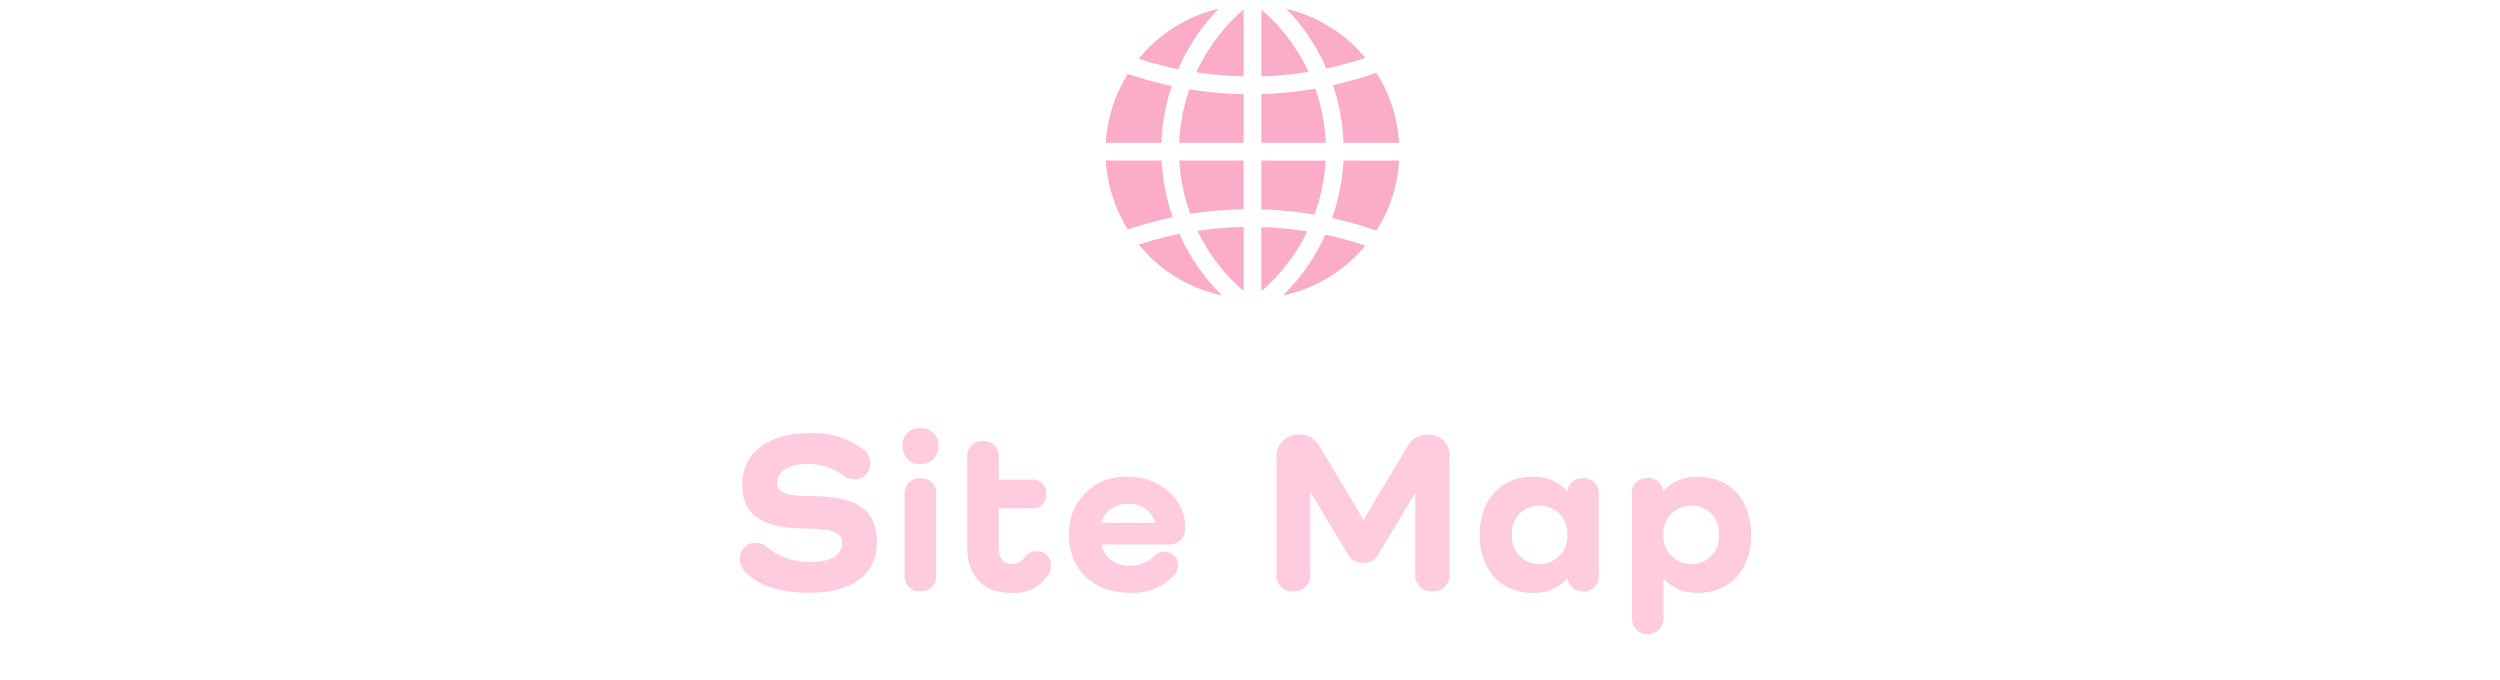 <svg xmlns="http://www.w3.org/2000/svg" xmlns:xlink="http://www.w3.org/1999/xlink" width="250" height="68" viewBox="0 0 250 68">
  <defs>
    <clipPath id="clip-path">
      <rect id="長方形_432367" data-name="長方形 432367" width="250" height="68" transform="translate(835 138)" fill="#fff" stroke="#707070" stroke-width="1" opacity="0.43"/>
    </clipPath>
    <clipPath id="clip-path-2">
      <rect id="長方形_430673" data-name="長方形 430673" width="35" height="35" transform="translate(88 115)" fill="#fff" stroke="#707070" stroke-width="1"/>
    </clipPath>
    <clipPath id="clip-path-3">
      <rect id="長方形_430672" data-name="長方形 430672" width="29.617" height="29.038" fill="#faacc8"/>
    </clipPath>
    <clipPath id="clip-path-4">
      <rect id="長方形_430671" data-name="長方形 430671" width="29.618" height="29.037" fill="#faacc8"/>
    </clipPath>
  </defs>
  <g id="マスクグループ_1111044" data-name="マスクグループ 1111044" transform="translate(-835 -138)" clip-path="url(#clip-path)">
    <path id="パス_1167199" data-name="パス 1167199" d="M-46.909-10.718c0-1.15,1.2-1.886,3.013-1.886a5.989,5.989,0,0,1,3.657,1.173,1.678,1.678,0,0,0,1.035.368,1.515,1.515,0,0,0,1.61-1.587,1.683,1.683,0,0,0-.6-1.357,8.257,8.257,0,0,0-5.451-1.679c-4.14,0-6.739,1.978-6.739,5.106,0,2.99,1.771,4.393,6.417,4.439,2.76.023,3.565.46,3.565,1.449,0,1.2-1.127,1.886-3.082,1.886A6.677,6.677,0,0,1-47.921-4.3,1.645,1.645,0,0,0-49-4.715a1.515,1.515,0,0,0-1.61,1.587,1.685,1.685,0,0,0,.46,1.242C-48.818-.46-46.633.276-43.735.276c4.37,0,6.808-1.817,6.808-5.106,0-3.082-1.84-4.554-6.532-4.554C-46.081-9.384-46.909-9.8-46.909-10.718ZM-32.58-12.6a1.708,1.708,0,0,0,1.794-1.817,1.672,1.672,0,0,0-1.794-1.771,1.666,1.666,0,0,0-1.771,1.771A1.7,1.7,0,0,0-32.58-12.6Zm0,1.426a1.488,1.488,0,0,0-1.564,1.656v7.981A1.507,1.507,0,0,0-32.58.138a1.512,1.512,0,0,0,1.587-1.679V-9.522A1.494,1.494,0,0,0-32.58-11.178Zm13.064,8.763a1.389,1.389,0,0,0-1.426-1.472,1.427,1.427,0,0,0-1.173.575A1.526,1.526,0,0,1-23.38-2.6c-.851,0-1.357-.575-1.357-1.564v-4h3.22a1.38,1.38,0,0,0,1.541-1.449,1.374,1.374,0,0,0-1.541-1.426h-3.22v-2.185A1.512,1.512,0,0,0-26.324-14.9a1.507,1.507,0,0,0-1.564,1.679v8.947c0,2.875,1.61,4.554,4.347,4.554A4.012,4.012,0,0,0-19.7-1.656,1.681,1.681,0,0,0-19.516-2.415ZM-11.742-8.6A2.556,2.556,0,0,1-9.1-6.716h-5.4A2.657,2.657,0,0,1-11.742-8.6Zm4.6,7.061a1.492,1.492,0,0,0,.322-.92A1.286,1.286,0,0,0-8.2-3.818a1.463,1.463,0,0,0-1.035.437,3.242,3.242,0,0,1-2.392.943A2.769,2.769,0,0,1-14.5-4.554h6.785a1.527,1.527,0,0,0,1.61-1.633v-.184c0-2.645-2.461-4.945-5.635-4.945a5.6,5.6,0,0,0-5.98,5.8c0,3.45,2.438,5.8,6.1,5.8A5.7,5.7,0,0,0-7.142-1.541ZM18.274-15.548a2.3,2.3,0,0,0-2.185,1.265L11.742-7.015,7.394-14.283A2.3,2.3,0,0,0,5.21-15.548a2.158,2.158,0,0,0-2.162,2.369V-1.656A1.6,1.6,0,0,0,4.727.138,1.593,1.593,0,0,0,6.405-1.656V-9.775h.046l3.657,6.1a1.727,1.727,0,0,0,1.587.966,1.765,1.765,0,0,0,1.61-.989L16.871-9.66h.046V-1.7A1.641,1.641,0,0,0,18.642.138a1.635,1.635,0,0,0,1.7-1.84V-13.248A2.094,2.094,0,0,0,18.274-15.548Zm15.41,4.37A1.45,1.45,0,0,0,32.143-9.89H32.1a4.318,4.318,0,0,0-3.427-1.426c-3.2,0-5.313,2.277-5.313,5.8s2.116,5.8,5.313,5.8A4.318,4.318,0,0,0,32.1-1.15h.046A1.467,1.467,0,0,0,33.684.138a1.512,1.512,0,0,0,1.587-1.679V-9.522A1.494,1.494,0,0,0,33.684-11.178ZM29.314-2.6A2.709,2.709,0,0,1,26.577-5.52a2.7,2.7,0,0,1,2.737-2.921A2.762,2.762,0,0,1,32.119-5.52,2.762,2.762,0,0,1,29.314-2.6Zm15.87-8.717a4.378,4.378,0,0,0-3.427,1.4h-.046a1.457,1.457,0,0,0-1.564-1.265,1.488,1.488,0,0,0-1.564,1.656V2.737a1.579,1.579,0,1,0,3.151,0V-1.1h.046a4.426,4.426,0,0,0,3.4,1.38C48.381.276,50.5-2,50.5-5.52S48.381-11.316,45.184-11.316ZM44.54-2.6A2.762,2.762,0,0,1,41.734-5.52,2.762,2.762,0,0,1,44.54-8.441,2.7,2.7,0,0,1,47.277-5.52,2.709,2.709,0,0,1,44.54-2.6Z" transform="translate(959.612 197)" fill="#ffcbde"/>
    <g id="マスクグループ_1110949" data-name="マスクグループ 1110949" transform="translate(854.75 20)" clip-path="url(#clip-path-2)">
      <g id="グループ_1120404" data-name="グループ 1120404" transform="translate(90.691 118.639)">
        <g id="グループ_1120403" data-name="グループ 1120403" clip-path="url(#clip-path-3)">
          <g id="グループ_1120402" data-name="グループ 1120402" transform="translate(0 0)">
            <g id="グループ_1120401" data-name="グループ 1120401" clip-path="url(#clip-path-4)">
              <path id="パス_1159919" data-name="パス 1159919" d="M18.284.275h0a.029.029,0,0,0-.026.017.027.027,0,0,0,.006.029l.291.3.021.022.02.022.86,1,.019.022.018.025.79,1.059L20.3,2.8l.017.025.717,1.111.017.026.014.026.64,1.157.015.027.013.027.474,1.014.008.009a.024.024,0,0,0,.016.006h.006l.608-.124h0l1.972-.518h0l1.253-.406a.038.038,0,0,0,.018-.016.028.028,0,0,0-.006-.028,14.684,14.684,0,0,0-7.8-4.853h-.007Zm-6.931,0h-.006A14.689,14.689,0,0,0,3.466,5.233a.027.027,0,0,0,0,.029.026.026,0,0,0,.021.015h0l1.29.4h0l1.958.494h0l.634.123h0A.027.027,0,0,0,7.4,6.282L7.908,5.19l.013-.027.015-.027L8.575,3.98l.015-.026.016-.026.718-1.11.016-.026.018-.024.79-1.059.017-.024.02-.023.86-1,.019-.023.021-.022.287-.294a.025.025,0,0,0,.006-.029.026.026,0,0,0-.025-.017Zm4.353.073V6.984A.026.026,0,0,0,15.715,7a.027.027,0,0,0,.018.007h0L16.8,6.977h0L18.828,6.8h0l1.555-.226a.028.028,0,0,0,.024-.027l0-.011-.263-.562v0l-.609-1.1v0l-.684-1.058h0L18.093,2.8h0l-.82-.956,0,0-.882-.9h0Zm-1.8.017a.029.029,0,0,0-.017.006l-.635.564h0l-.883.9v0l-.821.956v0L10.8,3.8h0l-.683,1.059h0l-.61,1.1v0l-.291.621a.026.026,0,0,0,0,.025.025.025,0,0,0,.02.014l1.49.2h0l2.013.161h0l1.17.029h0a.026.026,0,0,0,.018-.007A.026.026,0,0,0,13.935,7V.393a.026.026,0,0,0-.016-.024l-.011,0M21.1,8.258h0l-2.039.3-.025,0-.025,0-2.082.184-.024,0h-.026l-1.146.037a.028.028,0,0,0-.026.027v4.83a.027.027,0,0,0,.027.027h6.385a.026.026,0,0,0,.019-.008.028.028,0,0,0,.007-.019l-.013-.419v0l-.123-1.253v0L21.8,10.722v0l-.293-1.226v0l-.374-1.2v0l-.006-.013a.026.026,0,0,0-.025-.017M2.365,6.787a.026.026,0,0,0-.023.012,14.6,14.6,0,0,0-2.183,6.84.032.032,0,0,0,.007.02.026.026,0,0,0,.019.008H5.7a.026.026,0,0,0,.027-.026l.016-.507V13.1l0-.029.13-1.316,0-.029,0-.029L6.1,10.4l0-.029.007-.029.306-1.285.006-.029.009-.029.305-.983a.024.024,0,0,0,0-.021.026.026,0,0,0-.018-.013L6.371,7.91l-.024,0L6.324,7.9,4.316,7.392l-.024-.006-.024-.007L2.374,6.787ZM8.519,8.32a.029.029,0,0,0-.026.019L8.135,9.491v0l-.292,1.226v0l-.208,1.242v0L7.51,13.217v0l-.013.42a.028.028,0,0,0,.007.019.029.029,0,0,0,.02.008h6.41V8.822a.027.027,0,0,0-.026-.028l-1.24-.029h-.025l-.025,0L10.555,8.6l-.025,0-.025,0L8.523,8.321h0M27.2,6.671h-.009l-1.85.6-.024.007-.024.006-2.022.532-.024.006-.024,0L22.9,7.9a.038.038,0,0,0-.019.013.028.028,0,0,0,0,.021L23.207,9l.009.029.007.029.306,1.285.006.029.006.029.218,1.3.006.029,0,.029.13,1.316,0,.029,0,.03.016.505a.025.025,0,0,0,.026.026h5.511a.026.026,0,0,0,.027-.024v-.006a14.6,14.6,0,0,0-2.256-6.956.025.025,0,0,0-.023-.012ZM7.536,15.439a.029.029,0,0,0-.02.008.032.032,0,0,0-.007.019l.011.3v0l.137,1.275v0L7.882,18.3v0l.311,1.244v0l.392,1.2a.027.027,0,0,0,.025.018h0l1.891-.258.025,0,.025,0,2.064-.166.025,0h.025l1.24-.029a.026.026,0,0,0,.026-.027V15.466a.027.027,0,0,0-.027-.027Zm8.2,0a.028.028,0,0,0-.027.027V20.3a.027.027,0,0,0,.026.027l1.146.037H16.9l.024,0,2.082.184.025,0,.025,0L21,20.835h0a.026.026,0,0,0,.025-.017l.018-.043v0l.4-1.22v0l.312-1.244v0l.225-1.262v0l.137-1.275v0l.012-.3a.028.028,0,0,0-.008-.019.025.025,0,0,0-.019-.008Zm-15.548,0a.026.026,0,0,0-.019.008.032.032,0,0,0-.007.02,14.6,14.6,0,0,0,2.183,6.84.027.027,0,0,0,.023.013h.008l1.894-.593.024-.007.024-.006,2.008-.507.024-.006.024,0,.435-.085a.027.027,0,0,0,.018-.013.031.031,0,0,0,0-.022L6.5,20.069,6.49,20.04l-.007-.029L6.156,18.7l-.007-.029-.006-.03L5.908,17.32,5.9,17.29l0-.03-.144-1.339,0-.03,0-.03-.015-.4a.027.027,0,0,0-.027-.026H.186Zm23.748,0a.027.027,0,0,0-.027.026l-.016.4v.03l0,.03-.144,1.338,0,.031-.006.029L23.5,18.647l0,.03-.009.029-.327,1.306-.006.029-.009.029-.354,1.088a.027.027,0,0,0,0,.022.024.024,0,0,0,.017.013l.417.085.024.006.024.006,2.022.531.024.006.024.007,1.851.6H27.2a.029.029,0,0,0,.016,0l.007-.007a14.6,14.6,0,0,0,2.256-6.957.022.022,0,0,0-.007-.02.025.025,0,0,0-.019-.008ZM13.908,22.084h0l-1.17.029h0l-2.013.161h0l-1.367.187a.025.025,0,0,0-.019.014.027.027,0,0,0,0,.025l.3.618v0l.639,1.111v0l.715,1.065v0l.786,1.013v0l.855.956v0l.918.9,0,0,.339.287a.024.024,0,0,0,.017.006l.011,0a.027.027,0,0,0,.016-.025V22.112a.025.025,0,0,0-.008-.019.023.023,0,0,0-.018-.008m1.825.011a.027.027,0,0,0-.018.007.026.026,0,0,0-.008.019v6.316a.026.026,0,0,0,.016.024l.011,0a.022.022,0,0,0,.017-.006l.34-.288h0l.917-.9,0,0,.853-.956v0l.787-1.013v0l.714-1.065v0l.64-1.111v0l.273-.563a.024.024,0,0,0,0-.025.028.028,0,0,0-.02-.014l-1.433-.209h0L16.8,22.129h0L15.734,22.1h0m6.387.767a.027.027,0,0,0-.024.015l-.508,1.045-.014.028-.016.026-.67,1.168-.015.026-.017.026-.75,1.118-.017.025-.019.025-.824,1.063-.018.025-.021.022h0l-.9,1-.02.023-.022.021-.352.345a.027.027,0,0,0-.006.029.026.026,0,0,0,.022.017h.008a14.687,14.687,0,0,0,8.148-4.933.031.031,0,0,0,.006-.025.026.026,0,0,0-.018-.018l-1.253-.407h0l-1.972-.519h0l-.72-.147h-.006m-14.68-.167-.012,0a.027.027,0,0,0-.012.036l.029.06-.711.138h0l-1.958.494h0l-1.294.4a.028.028,0,0,0-.012.008.027.027,0,0,0,0,.029l.008.01h0A14.683,14.683,0,0,0,11.7,28.911h.014a.031.031,0,0,0,.018-.02.027.027,0,0,0-.007-.025l-.356-.347L11.35,28.5l-.02-.022-.9-1-.02-.023-.019-.025L9.57,26.361l-.018-.024-.017-.026-.749-1.118-.017-.026-.015-.026-.671-1.167-.016-.027-.013-.028L7.465,22.71a.027.027,0,0,0-.024-.015" transform="translate(-0.013 -0.022)" fill="#faacc8"/>
              <g id="グループ_1120400" data-name="グループ 1120400" transform="translate(0 0)" opacity="0">
                <g id="グループ_1120399" data-name="グループ 1120399" transform="translate(0 0)">
                  <g id="グループ_1120398" data-name="グループ 1120398" clip-path="url(#clip-path-3)">
                    <path id="パス_1159920" data-name="パス 1159920" d="M18.284.275h0a.029.029,0,0,0-.026.017.027.027,0,0,0,.006.029l.291.3.021.022.02.022.86,1,.019.022.018.025.79,1.059L20.3,2.8l.017.025.717,1.111.017.026.014.026.64,1.157.015.027.013.027.474,1.014.008.009a.024.024,0,0,0,.016.006h.006l.608-.124h0l1.972-.518h0l1.253-.406a.038.038,0,0,0,.018-.016.028.028,0,0,0-.006-.028,14.684,14.684,0,0,0-7.8-4.853h-.007Zm-6.931,0h-.006A14.689,14.689,0,0,0,3.466,5.233a.027.027,0,0,0,0,.029.026.026,0,0,0,.021.015h0l1.29.4h0l1.958.494h0l.634.123h0A.027.027,0,0,0,7.4,6.282L7.908,5.19l.013-.027.015-.027L8.575,3.98l.015-.026.016-.026.718-1.11.016-.026.018-.024.79-1.059.017-.024.02-.023.86-1,.019-.023.021-.022.287-.294a.025.025,0,0,0,.006-.029.026.026,0,0,0-.025-.017Zm4.353.073V6.984A.026.026,0,0,0,15.715,7a.027.027,0,0,0,.018.007h0L16.8,6.977h0L18.828,6.8h0l1.555-.226a.028.028,0,0,0,.024-.027l0-.011-.263-.562v0l-.609-1.1v0l-.684-1.058h0L18.093,2.8h0l-.82-.956,0,0-.882-.9h0Zm-1.8.017a.029.029,0,0,0-.017.006l-.635.564h0l-.883.9v0l-.821.956v0L10.8,3.8h0l-.683,1.059h0l-.61,1.1v0l-.291.621a.026.026,0,0,0,0,.025.025.025,0,0,0,.02.014l1.49.2h0l2.013.161h0l1.17.029h0a.026.026,0,0,0,.018-.007A.026.026,0,0,0,13.935,7V.393a.026.026,0,0,0-.016-.024ZM21.1,8.258h0l-2.039.3-.025,0-.025,0-2.082.184-.024,0h-.026l-1.146.037a.028.028,0,0,0-.026.027v4.83a.027.027,0,0,0,.027.027h6.385a.026.026,0,0,0,.019-.008.028.028,0,0,0,.007-.019l-.013-.419v0l-.123-1.253v0L21.8,10.722v0l-.293-1.226v0l-.374-1.2v0l-.006-.013A.026.026,0,0,0,21.1,8.258ZM2.365,6.787a.026.026,0,0,0-.023.012,14.6,14.6,0,0,0-2.183,6.84.032.032,0,0,0,.007.02.026.026,0,0,0,.019.008H5.7a.026.026,0,0,0,.027-.026l.016-.507V13.1l0-.029.13-1.316,0-.029,0-.029L6.1,10.4l0-.029.007-.029.306-1.285.006-.029.009-.029.305-.983a.024.024,0,0,0,0-.021.026.026,0,0,0-.018-.013L6.371,7.91l-.024,0L6.324,7.9,4.316,7.392l-.024-.006-.024-.007L2.374,6.787ZM8.519,8.32a.029.029,0,0,0-.026.019L8.135,9.491v0l-.292,1.226v0l-.208,1.242v0L7.51,13.217v0l-.013.42a.028.028,0,0,0,.007.019.029.029,0,0,0,.02.008h6.41V8.822a.027.027,0,0,0-.026-.028l-1.24-.029h-.025l-.025,0L10.555,8.6l-.025,0-.025,0L8.523,8.321ZM27.2,6.671h-.009l-1.85.6-.024.007-.024.006-2.022.532-.024.006-.024,0L22.9,7.9a.038.038,0,0,0-.019.013.028.028,0,0,0,0,.021L23.207,9l.009.029.007.029.306,1.285.006.029.006.029.218,1.3.006.029,0,.029.13,1.316,0,.029,0,.03.016.505a.025.025,0,0,0,.026.026h5.511a.026.026,0,0,0,.027-.024v-.006a14.6,14.6,0,0,0-2.256-6.956.025.025,0,0,0-.023-.012ZM7.536,15.439a.029.029,0,0,0-.02.008.032.032,0,0,0-.007.019l.011.3v0l.137,1.275v0L7.882,18.3v0l.311,1.244v0l.392,1.2a.027.027,0,0,0,.025.018h0l1.891-.258.025,0,.025,0,2.064-.166.025,0h.025l1.24-.029a.026.026,0,0,0,.026-.027V15.466a.027.027,0,0,0-.027-.027Zm8.2,0a.028.028,0,0,0-.027.027V20.3a.027.027,0,0,0,.026.027l1.146.037H16.9l.024,0,2.082.184.025,0,.025,0L21,20.835h0a.026.026,0,0,0,.025-.017l.018-.043v0l.4-1.22v0l.312-1.244v0l.225-1.262v0l.137-1.275v0l.012-.3a.028.028,0,0,0-.008-.019.025.025,0,0,0-.019-.008Zm-15.548,0a.026.026,0,0,0-.019.008.032.032,0,0,0-.007.02,14.6,14.6,0,0,0,2.183,6.84.027.027,0,0,0,.023.013h.008l1.894-.593.024-.007.024-.006,2.008-.507.024-.006.024,0,.435-.085a.027.027,0,0,0,.018-.013.031.031,0,0,0,0-.022L6.5,20.069,6.49,20.04l-.007-.029L6.156,18.7l-.007-.029-.006-.03L5.908,17.32,5.9,17.29l0-.03-.144-1.339,0-.03,0-.03-.015-.4a.027.027,0,0,0-.027-.026H.186Zm23.748,0a.027.027,0,0,0-.027.026l-.016.4v.03l0,.03-.144,1.338,0,.031-.006.029L23.5,18.647l0,.03-.009.029-.327,1.306-.006.029-.009.029-.354,1.088a.027.027,0,0,0,0,.022.024.024,0,0,0,.017.013l.417.085.024.006.024.006,2.022.531.024.006.024.007,1.851.6H27.2a.029.029,0,0,0,.016,0l.007-.007a14.6,14.6,0,0,0,2.256-6.957.022.022,0,0,0-.007-.02.025.025,0,0,0-.019-.008ZM13.908,22.084h0l-1.17.029h0l-2.013.161h0l-1.367.187a.025.025,0,0,0-.019.014.027.027,0,0,0,0,.025l.3.618v0l.639,1.111v0l.715,1.065v0l.786,1.013v0l.855.956v0l.918.9,0,0,.339.287a.024.024,0,0,0,.017.006l.011,0a.027.027,0,0,0,.016-.025V22.112a.025.025,0,0,0-.008-.019A.023.023,0,0,0,13.908,22.084Zm1.825.011a.027.027,0,0,0-.018.007.026.026,0,0,0-.008.019v6.316a.026.026,0,0,0,.016.024l.011,0a.022.022,0,0,0,.017-.006l.34-.288h0l.917-.9,0,0,.853-.956v0l.787-1.013v0l.714-1.065v0l.64-1.111v0l.273-.563a.024.024,0,0,0,0-.025.028.028,0,0,0-.02-.014l-1.433-.209h0L16.8,22.129h0L15.734,22.1Zm6.387.767a.027.027,0,0,0-.024.015l-.508,1.045-.014.028-.016.026-.67,1.168-.015.026-.017.026-.75,1.118-.017.025-.019.025-.824,1.063-.018.025-.021.022h0l-.9,1-.02.023-.022.021-.352.345a.027.027,0,0,0-.006.029.026.026,0,0,0,.022.017h.008a14.687,14.687,0,0,0,8.148-4.933.031.031,0,0,0,.006-.025.026.026,0,0,0-.018-.018l-1.253-.407h0l-1.972-.519h0l-.72-.147Zm-14.68-.167-.012,0a.027.027,0,0,0-.012.036l.029.06-.711.138h0l-1.958.494h0l-1.294.4a.028.028,0,0,0-.012.008.027.027,0,0,0,0,.029l.008.01h0A14.683,14.683,0,0,0,11.7,28.911h.014a.031.031,0,0,0,.018-.02.027.027,0,0,0-.007-.025l-.356-.347L11.35,28.5l-.02-.022-.9-1-.02-.023-.019-.025L9.57,26.361l-.018-.024-.017-.026-.749-1.118-.017-.026-.015-.026-.671-1.167-.016-.027-.013-.028L7.465,22.71A.027.027,0,0,0,7.441,22.695Z" transform="translate(-0.013 -0.022)" fill="#faacc8" stroke="#000" stroke-width="0.319"/>
                  </g>
                </g>
              </g>
            </g>
          </g>
        </g>
      </g>
    </g>
  </g>
</svg>
